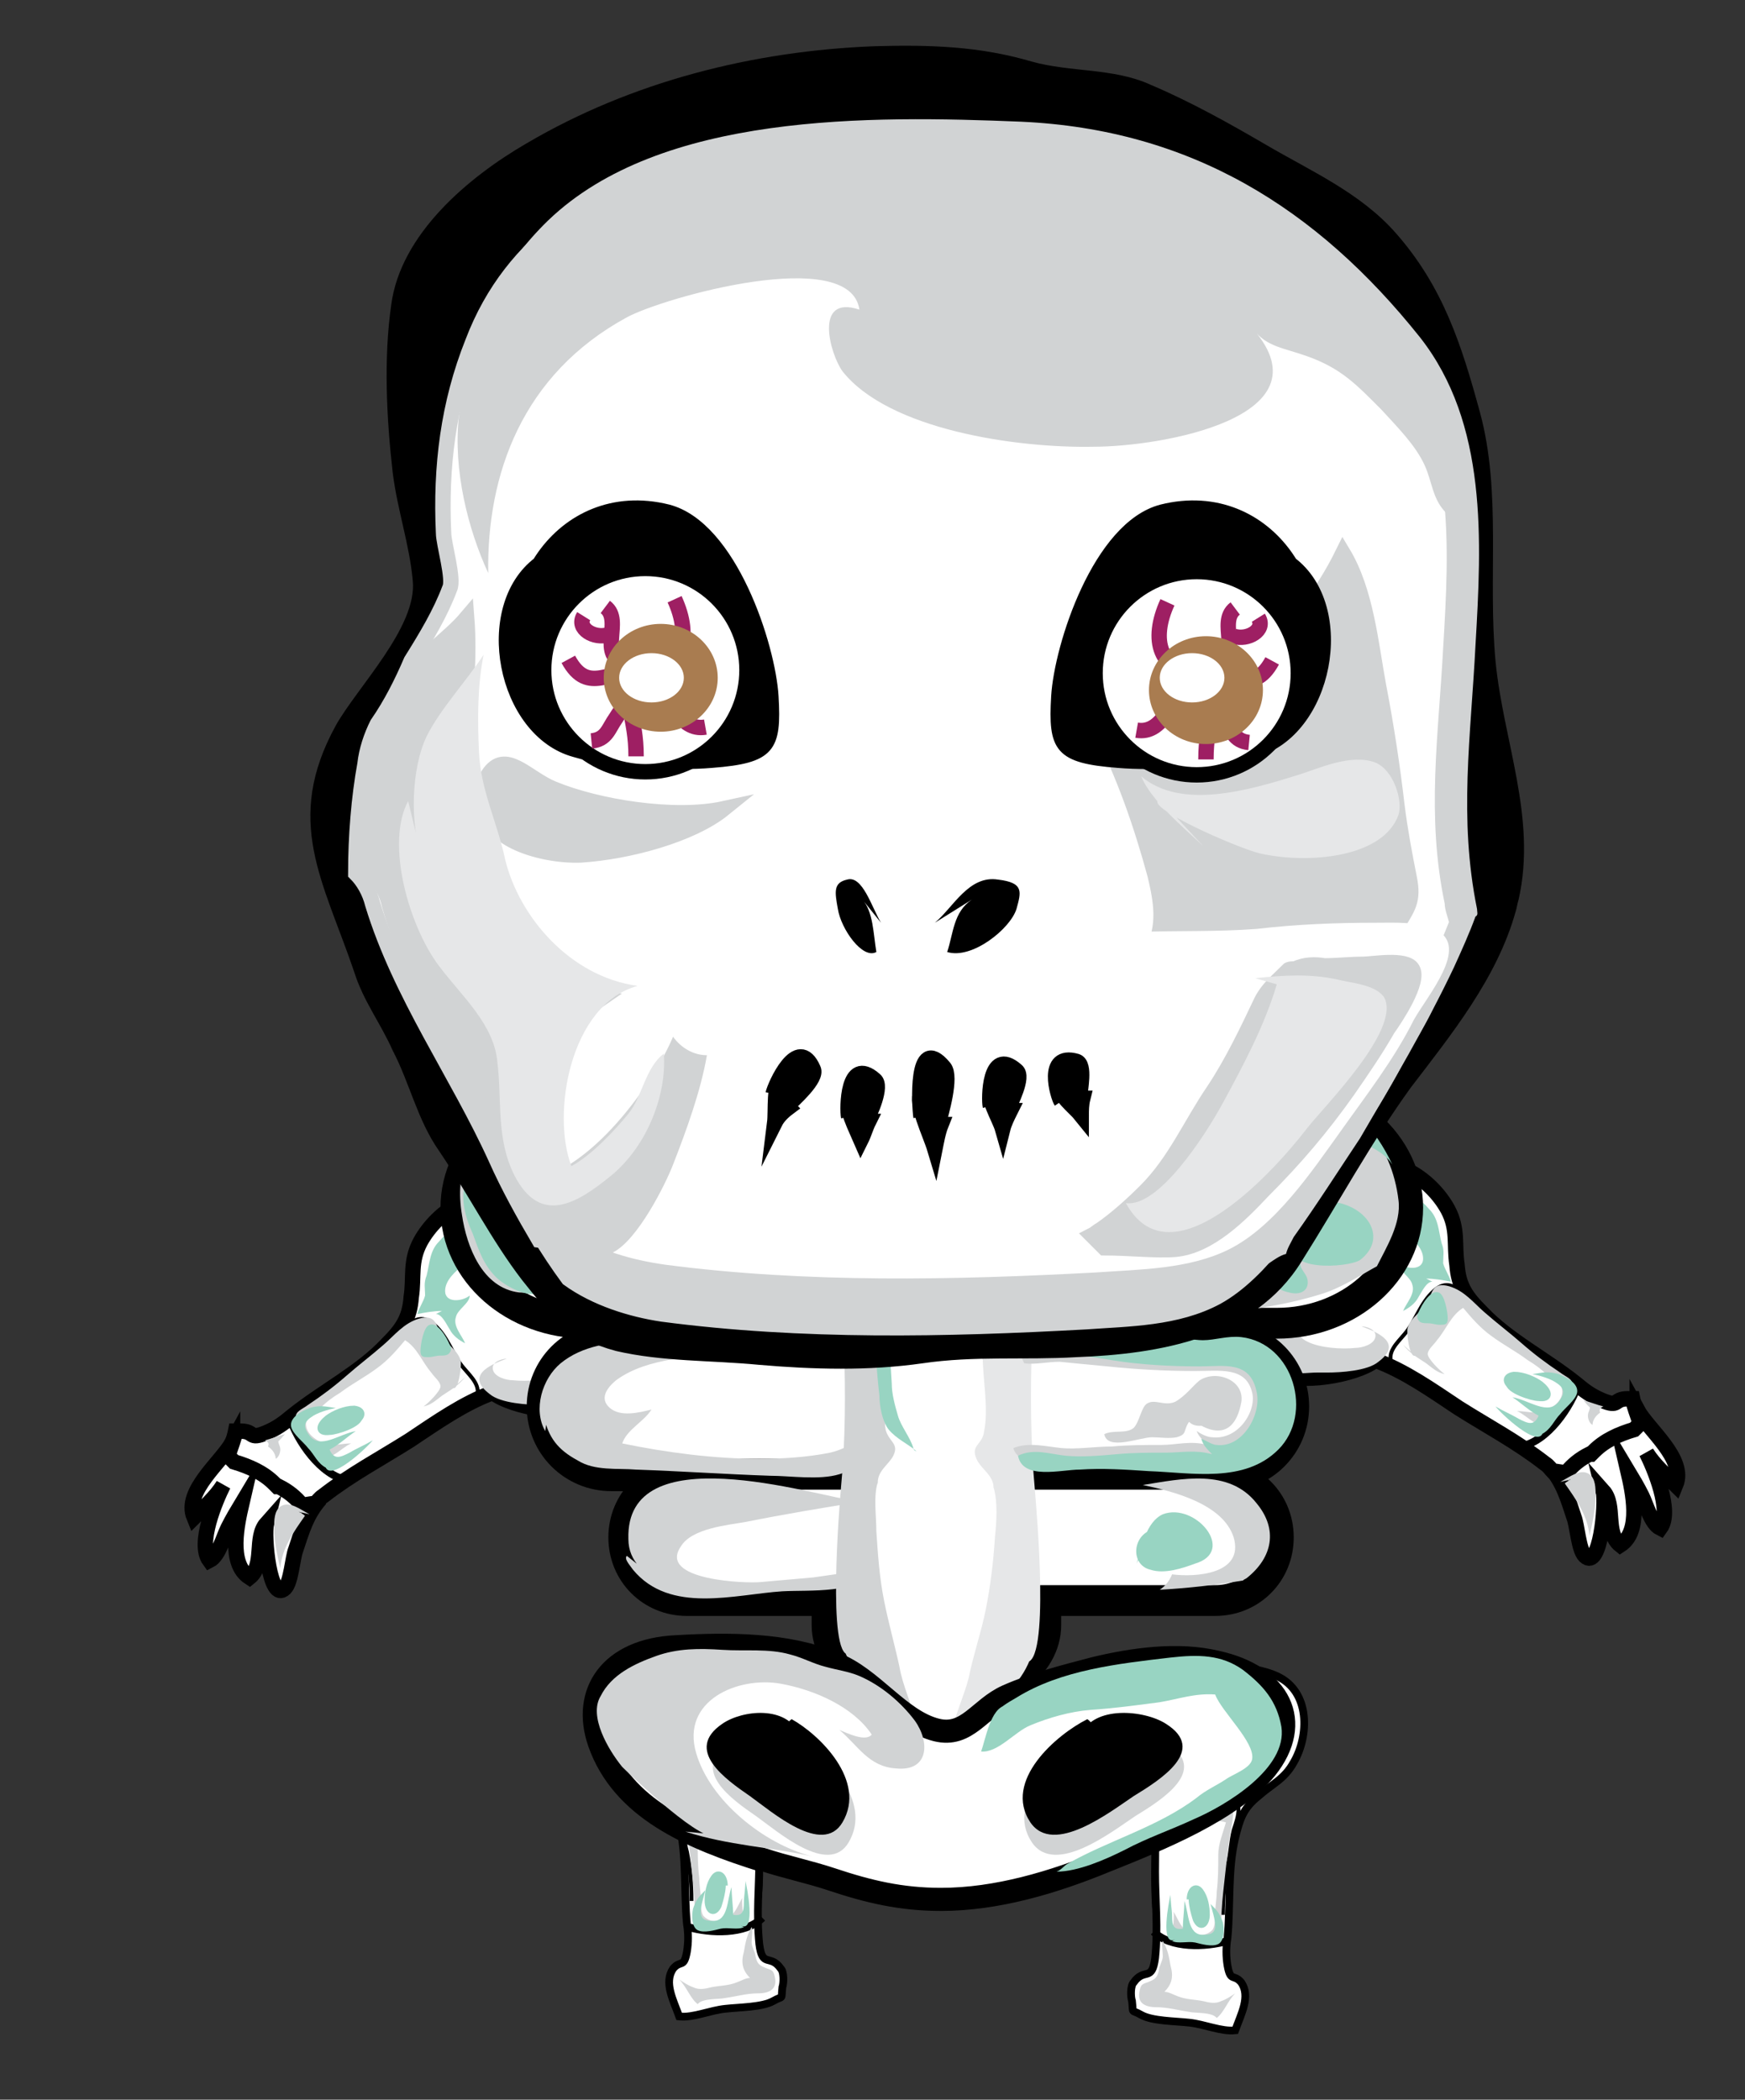 <?xml version="1.0" encoding="utf-8"?>
<!-- Generator: Adobe Illustrator 19.0.0, SVG Export Plug-In . SVG Version: 6.00 Build 0)  -->
<svg version="1.1" id="layer_1" xmlns="http://www.w3.org/2000/svg" xmlns:xlink="http://www.w3.org/1999/xlink" x="0px" y="0px"
	 viewBox="0 0 113.3 136.3" style="enable-background:new 0 0 113.3 136.3;" xml:space="preserve">
<rect x="0" y="0" width="113.3" height="136.3" fill="#333333" stroke="none"/>
<style type="text/css">
	.st0{fill:#FFFFFF;stroke:#000000;stroke-width:0.5;stroke-miterlimit:10;}
	.st1{fill:none;stroke:#000000;stroke-width:0.25;stroke-miterlimit:10;}
	.st2{fill:none;stroke:#000000;stroke-width:0.5;stroke-miterlimit:10;}
	.st3{fill:#D1D3D4;}
	.st4{fill:#98D4C2;}
	.st5{fill:#98D4C2;stroke:#98D4C2;stroke-width:0.5;stroke-miterlimit:10;}
	.st6{fill:#FFFFFF;stroke:#000000;stroke-miterlimit:10;}
	.st7{fill:#FFFFFF;stroke:#000000;stroke-width:2;stroke-miterlimit:10;}
	.st8{fill:#FFFFFF;}
	.st9{fill:#E6E7E8;}
	.st10{fill:#FFFFFF;stroke:#000000;stroke-width:1.5;stroke-miterlimit:10;}
	.st11{fill:#FFFFFF;stroke:#D1D3D4;stroke-miterlimit:10;}
	.st12{fill:#D1D3D4;stroke:#D1D3D4;stroke-miterlimit:10;}
	.st13{stroke:#000000;stroke-width:0.5;stroke-miterlimit:10;}
	.st14{fill:none;stroke:#9E1F63;stroke-miterlimit:10;}
	.st15{fill:#A97C50;}
	.st16{stroke:#000000;stroke-miterlimit:10;}
</style>
<g>
	<g>
		<path class="st0" d="M72.6,114.4c-1.7-1.7-2.5-3.5-0.5-5.2c1.7-1.4,3.1-0.9,4.8,0.2c1.1-1.6,4.5-1.3,6-0.6c2.2,1,2.1,3.9,1.1,5.6
			c-0.6,1.1-1.4,1.4-2.3,2.2c-1,0.8-1.2,1.5-1.5,2.7c-0.5,2.1-0.3,4.4-0.5,6.5c-0.1,0.6-0.1,1.2,0,1.8c0.2,1.1,0.4,0.5,0.9,1.1
			c0.6,0.9,0,2-0.4,3.1c-0.9,0.1-2-0.4-3-0.5c-0.9-0.1-2.4-0.1-3.1-0.5c-0.7-0.4-0.5,0-0.6-0.9c-0.1-0.3-0.1-1,0.1-1.2
			c0.7-1,1.2,0,1.4-1.6c0.2-1.9,0-3.8,0-5.6c0-1.8,0.1-3.6-0.3-5.2c-1.3-0.4-3.5-2.7-3.6-4.1c0.1,0.2,0.2,0.4,0.3,0.6"/>
		<path class="st1" d="M75,124.4c-0.2-1.5-0.1-3.1-0.1-4.6c0-0.8-0.5-2,0-2.8c0.4-0.7,1.2-0.5,1.8-0.4c1,0.1,2-0.3,2.9-0.1
			c1.2,0.3,0.8,1.4,0.5,2.3c-0.2,0.8-0.2,1.6-0.4,2.3c-0.2,1-0.3,2.1-0.3,3.2"/>
		<path class="st2" d="M74.9,125.4c1.1,1.1,3.4,1,4.8,0.6"/>
		<path class="st3" d="M76.2,116.8c-0.2,0.6-0.2,1-0.2,1.6c0,0.4-0.1,0.8,0,1.2c0-0.3,0.2-1.2,0.4-1.4c0.2-0.2,0.7,0,0.9,0
			c0.8,0,1.6-0.1,2.3,0.1c-0.2,0.7-0.5,1.4-0.5,2.1c0,0.8,0,1.6-0.1,2.4c0,0.5-0.1,0.9-0.1,1.4c0,0.3,0,0.9-0.2,1.1
			c-0.5,0.5-1.2,0.3-1.7,0c-0.4-0.3-0.5-0.7-0.8-1.2c0.1,0.6-0.3,1.6,0.4,1.8c0.3,0.1,0.5,0,0.8,0c0.3,0,0.6,0.2,0.8,0.1
			c0.2,0,0.7-0.1,0.9-0.3c0.3-0.2,0.2-0.5,0.2-0.9c0-0.9,0.1-1.8,0.2-2.7c0.1-0.9,0.2-1.8,0.3-2.6c0.1-0.8,0.4-1.6,0.2-2.4
			c-0.3-0.9-0.8-0.6-1.4-0.5c-0.6,0.1-1.3-0.2-1.9,0c-0.2,0.1-1.4,1.1-1.1,1.3"/>
		<path class="st4" d="M78.2,116.6c0-0.1,0-0.1,0-0.2c0.4-0.1,1.4-0.2,1.5,0.2c0.1,0.3-0.6,1.1-1,1.3c-0.3,0.2-0.4,0.1-0.5-0.2
			c-0.1-0.2-0.2-0.4-0.3-0.6c-0.1-0.2-0.2-0.3-0.2-0.5c0.1-0.2,0.5-0.4,0.8-0.2"/>
		<path class="st4" d="M76.3,125.9c-1,0.5-0.4-2.5-0.3-2.9c0,0.5,0.1,1,0.1,1.4c0,0.6,0.1,0.9,0.7,0.8c0-0.6,0.1-1.2,0.1-1.8
			c0.3,0.8,0.2,2.2,1.2,2.2c0.5,0,0.8-0.1,0.8-0.6c0-0.4-0.2-1-0.3-1.4c0.4,0.4,0.6,0.6,0.8,1.2c0.1,0.4,0.1,1.2-0.3,1.4
			c-0.4,0.2-1.1,0-1.5-0.1c-0.5-0.1-1.1,0.1-1.5-0.1"/>
		<path class="st5" d="M77.6,122.8c-0.4,0.2,0,1.5,0.1,1.8c0.3,0.6,0.6,0.2,0.6-0.3c0-0.5-0.1-1.1-0.4-1.5c-0.3-0.4-0.6,0-0.6,0.5"
			/>
		<path class="st3" d="M73.9,115.2c-0.4-0.2-0.9-0.3-1.2-0.7c-0.2-0.2-0.2-0.4-0.4-0.6c-0.3-0.3-0.5-0.7-0.8-1.1
			c-0.5-1-0.4-2.3,0.5-3.1c0.7-0.6,1.8-0.8,2.7-0.6c0.4,0.1,0.9,0.2,1.2,0.5c0.3,0.2,0.5,0.6,0.8,0.8c0.1-0.7,1.3-1,2-1.2
			c0.7-0.2,1.3-0.2,2-0.1c1.1,0.2,1.3,1,1.3,1.9c-0.4-2.2-4.1-0.6-4.6,0.7c-0.7-0.6-1.5-1.2-2.5-1c-0.8,0.1-1.6,1-1.5,1.8
			c0.1,0.7,0.6,1.8,1.1,2.3c0.2,0.2,0.7,0.8,1.1,0.6c0.4-0.2,0.2-0.7,0.1-1c0.2,0.9,0.5,2.4-1.1,1.9c-0.8-0.2-1.7-1.4-2.1-1.9
			c0,0,0,0.1,0,0.1"/>
		<path class="st4" d="M80,115.7c0.2,0.4,0.5,0.8,0.6,1.2c0.2-0.3,0.4-0.7,0.7-0.9c0.3-0.3,0.7-0.4,0.9-0.7c0.5-0.5,1.1-0.9,1.2-1.6
			c0.2-0.8,0.3-1.4-0.1-2.1c-0.3-0.6-0.8-1.5-1.4-1.8c0.2,0.8,0.7,1.6,0.8,2.5c0,0.3,0,0.8-0.3,1c-0.3,0.3-0.6,0.2-0.9,0
			c0,0.6-0.2,1.3-0.7,1.7c-0.6,0.4-1-0.4-1-1c-0.3,0.3-0.3,1-0.6,1.3c-0.3,0.4-1,0.3-1.5,0.4c0.3,0.2,0.7,0.3,1.1,0.3
			c0.3,0,1-0.1,1.2,0.1"/>
		<path class="st3" d="M75.3,127.6c-0.1,0.5-0.1,0.8-0.6,1c-0.4,0.2-0.6,0.1-0.7,0.6c-0.2,0.8,0.3,1.1,1.1,1.1
			c0.7,0,1.4,0.2,2.1,0.3c0.4,0.1,1.5,0,1.8,0.4c0.5-0.4,0.7-1.1,1.2-1.6c-0.3,0.2-0.6,0.4-0.9,0.5c-0.4,0.2-0.8,0.1-1.2,0
			c-0.5-0.1-1.1-0.1-1.6-0.3c-0.3-0.1-0.6-0.3-0.9-0.3c0.5-0.5,0.6-1,0.4-1.7c-0.1-0.6-0.2-1.1-0.5-1.6c-0.1,0.1,0,0.7,0,1
			c0,0.3-0.3,0.7-0.2,0.9"/>
		<path class="st0" d="M51.7,113.5c1.7-1.7,2.5-3.5,0.5-5.2c-1.7-1.4-3.1-0.9-4.8,0.2c-1.1-1.6-4.5-1.3-6-0.6
			c-2.2,1-2.1,3.9-1.1,5.6c0.6,1.1,1.4,1.4,2.3,2.2c1,0.8,1.2,1.5,1.5,2.7c0.5,2.1,0.3,4.4,0.5,6.5c0.1,0.6,0.1,1.2,0,1.8
			c-0.2,1.1-0.4,0.5-0.9,1.1c-0.6,0.9,0,2,0.4,3.1c0.9,0.1,2-0.4,3-0.5c0.9-0.1,2.4-0.1,3.1-0.5c0.7-0.4,0.5,0,0.6-0.9
			c0.1-0.3,0.1-1-0.1-1.2c-0.7-1-1.2,0-1.4-1.6c-0.2-1.9,0-3.8,0-5.6c0-1.8-0.1-3.6,0.3-5.2c1.3-0.4,3.5-2.7,3.6-4.1
			c-0.1,0.2-0.2,0.4-0.3,0.6"/>
		<path class="st1" d="M49.3,123.5c0.2-1.5,0.1-3.1,0.1-4.6c0-0.8,0.5-2,0-2.8c-0.4-0.7-1.2-0.5-1.8-0.4c-1,0.1-2-0.3-2.9-0.1
			c-1.2,0.3-0.8,1.4-0.5,2.3c0.2,0.8,0.2,1.6,0.4,2.3c0.2,1,0.3,2.1,0.3,3.2"/>
		<path class="st2" d="M49.5,124.5c-1.1,1.1-3.4,1-4.8,0.6"/>
		<path class="st3" d="M48.2,115.9c0.2,0.6,0.2,1,0.2,1.6c0,0.4,0.1,0.8,0,1.2c0-0.3-0.2-1.2-0.4-1.4c-0.2-0.2-0.7,0-0.9,0
			c-0.8,0-1.6-0.1-2.3,0.1c0.2,0.7,0.5,1.4,0.5,2.1c0,0.8,0,1.6,0.1,2.4c0,0.5,0.1,0.9,0.1,1.4c0,0.3,0,0.9,0.2,1.1
			c0.5,0.5,1.2,0.3,1.7,0c0.4-0.3,0.5-0.7,0.8-1.2c-0.1,0.6,0.3,1.6-0.4,1.8c-0.3,0.1-0.5,0-0.8,0c-0.3,0-0.6,0.2-0.8,0.1
			c-0.2,0-0.7-0.1-0.9-0.3c-0.3-0.2-0.2-0.5-0.2-0.9c0-0.9-0.1-1.8-0.2-2.7c-0.1-0.9-0.2-1.8-0.3-2.6c-0.1-0.8-0.4-1.6-0.2-2.4
			c0.3-0.9,0.8-0.6,1.4-0.5c0.6,0.1,1.3-0.2,1.9,0c0.2,0.1,1.4,1.1,1.1,1.3"/>
		<path class="st4" d="M46.1,115.7c0-0.1,0-0.1,0-0.2c-0.4-0.1-1.4-0.2-1.5,0.2c-0.1,0.3,0.6,1.1,1,1.3c0.3,0.2,0.4,0.1,0.5-0.2
			c0.1-0.2,0.2-0.4,0.3-0.6c0.1-0.2,0.2-0.3,0.2-0.5c-0.1-0.2-0.5-0.4-0.8-0.2"/>
		<path class="st4" d="M48.1,125c1,0.5,0.4-2.5,0.3-2.9c0,0.5-0.1,1-0.1,1.4c0,0.6-0.1,0.9-0.7,0.8c0-0.6-0.1-1.2-0.1-1.8
			c-0.3,0.8-0.2,2.2-1.2,2.2c-0.5,0-0.8-0.1-0.8-0.6c0-0.4,0.2-1,0.3-1.4c-0.4,0.4-0.6,0.6-0.8,1.2c-0.1,0.4-0.1,1.2,0.3,1.4
			c0.4,0.2,1.1,0,1.5-0.1c0.5-0.1,1.1,0.1,1.5-0.1"/>
		<path class="st5" d="M46.7,121.9c0.4,0.2,0,1.5-0.1,1.8c-0.3,0.6-0.6,0.2-0.6-0.3c0-0.5,0.1-1.1,0.4-1.5c0.3-0.4,0.6,0,0.6,0.5"/>
		<path class="st3" d="M50.5,114.2c0.4-0.2,0.9-0.3,1.2-0.7c0.2-0.2,0.2-0.4,0.4-0.6c0.3-0.3,0.5-0.7,0.8-1.1c0.5-1,0.4-2.3-0.5-3.1
			c-0.7-0.6-1.8-0.8-2.7-0.6c-0.4,0.1-0.9,0.2-1.2,0.5c-0.3,0.2-0.5,0.6-0.8,0.8c-0.1-0.7-1.3-1-2-1.2c-0.7-0.2-1.3-0.2-2-0.1
			c-1.1,0.2-1.3,1-1.3,1.9c0.4-2.2,4.1-0.6,4.6,0.7c0.7-0.6,1.5-1.2,2.5-1c0.8,0.1,1.6,1,1.5,1.8c-0.1,0.7-0.6,1.8-1.1,2.3
			c-0.2,0.2-0.7,0.8-1.1,0.6c-0.4-0.2-0.2-0.7-0.1-1c-0.2,0.9-0.5,2.4,1.1,1.9c0.8-0.2,1.7-1.4,2.1-1.9c0,0,0,0.1,0,0.1"/>
		<path class="st4" d="M44.3,114.7c-0.2,0.4-0.5,0.8-0.6,1.2c-0.2-0.3-0.4-0.7-0.7-0.9c-0.3-0.3-0.7-0.4-0.9-0.7
			c-0.5-0.5-1.1-0.9-1.2-1.6c-0.2-0.8-0.3-1.4,0.1-2.1c0.3-0.6,0.8-1.5,1.4-1.8c-0.2,0.8-0.7,1.6-0.8,2.5c0,0.3,0,0.8,0.3,1
			c0.3,0.3,0.6,0.2,0.9,0c0,0.6,0.2,1.3,0.7,1.7c0.6,0.4,1-0.4,1-1c0.3,0.3,0.3,1,0.6,1.3c0.3,0.4,1,0.3,1.5,0.4
			c-0.3,0.2-0.7,0.3-1.1,0.3c-0.3,0-1-0.1-1.2,0.1"/>
		<path class="st3" d="M49,126.7c0.1,0.5,0.1,0.8,0.6,1c0.4,0.2,0.6,0.1,0.7,0.6c0.2,0.8-0.3,1.1-1.1,1.1c-0.7,0-1.4,0.2-2.1,0.3
			c-0.4,0.1-1.5,0-1.8,0.4c-0.5-0.4-0.7-1.1-1.2-1.6c0.3,0.2,0.6,0.4,0.9,0.5c0.4,0.2,0.8,0.1,1.2,0c0.5-0.1,1.1-0.1,1.6-0.3
			c0.3-0.1,0.6-0.3,0.9-0.3c-0.5-0.5-0.6-1-0.4-1.7c0.1-0.6,0.2-1.1,0.5-1.6c0.1,0.1,0,0.7,0,1c0,0.3,0.3,0.7,0.2,0.9"/>
		<path class="st6" d="M100.6,95.2c0.9,1,1.2,2.1,1.6,3.3c0.2,0.5,0.3,2.1,0.7,2.5c1,1,1.4-3.4,1.2-4.2c0.8,0.9,0.1,2.7,1.1,3.5
			c1.4-0.9,0.8-3.5,0.5-4.8c0.3,0.5,0.6,1,0.9,1.6c0.3,0.6,0.6,1.8,1.2,2.1c0.8-1.1-0.4-3.9-0.9-4.9c0.5,0.8,1.3,1.5,1.9,2.1
			c0.7-1.7-1.8-3.6-2.5-4.9c0,0.1,0,0.2,0,0.4"/>
		<path class="st6" d="M106,90.8c-0.1,0-0.2,0-0.3,0c-1,0-0.5,0.6-1.7,0.1c-0.7-0.3-1.1-0.6-1.7-1.1c-2-1.6-4.4-2.8-6.1-4.6
			c-1-1-1.5-1.7-1.6-3.1c-0.2-1.3,0.1-2.3-0.6-3.6c-1.1-2-3.8-3.9-6.3-2.5c-1.7,0.9-4.4,3.9-3.5,5.9c-2.2,0.8-3.6,1.9-3.4,4.3
			c0.2,2.1,1.5,2.9,3.2,3l-0.4,0c-0.3,0-0.5-0.1-0.8-0.1c1.5,0.8,5.2,0.2,6.5-0.8c1.9,0.7,3.6,1.9,5.4,3.1c1.9,1.2,3.8,2.2,5.6,3.6
			c0.3,0.2,0.4,0.4,0.5,0.5c0.3,0,0.6,0.1,0.9,0.1c0.4-0.5,0.9-0.9,1.5-1.2c0,0,0.1,0,0.1,0c0.1-0.1,0.1-0.1,0.2-0.2
			c0.7-0.7,1.6-1.1,2.6-1.4c0.1-0.1,0.3-0.3,0.4-0.4C106.3,91.8,106.1,91.3,106,90.8z"/>
		<path class="st1" d="M97.8,93.1c-1.6-0.8-3.1-1.9-4.6-2.8c-0.8-0.5-2.3-0.9-2.8-1.7c-0.4-0.8,0.3-1.4,0.8-2c0.7-0.8,1-2,1.9-2.8
			c1.1-1,1.9,0.2,2.7,1c0.6,0.6,1.4,1.2,2.1,1.8c0.9,0.8,1.9,1.7,3,2.2"/>
		<path class="st2" d="M98.7,93.9c1.8-0.3,3.3-2.6,3.8-4.1"/>
		<path class="st3" d="M91.1,87.3c0.5,0.6,0.9,0.8,1.5,1.2c0.4,0.3,0.7,0.6,1.2,0.7c-0.3-0.2-1.1-1-1.1-1.3c0-0.3,0.4-0.6,0.6-0.9
			c0.6-0.7,0.9-1.6,1.7-2.1c0.5,0.6,1.1,1.3,1.8,1.8c0.8,0.6,1.6,1,2.4,1.6c0.5,0.3,0.9,0.6,1.3,1c0.3,0.2,0.9,0.5,0.9,0.8
			c0.2,0.7-0.5,1.3-1.2,1.5c-0.6,0.2-1.1,0-1.7,0c0.7,0.3,1.4,1.3,2.1,0.7c0.3-0.2,0.3-0.5,0.5-0.7c0.2-0.2,0.5-0.4,0.7-0.7
			c0.1-0.2,0.3-0.7,0.3-1c0-0.4-0.4-0.5-0.8-0.8c-0.9-0.6-1.7-1.2-2.5-1.9c-0.8-0.7-1.6-1.3-2.4-2c-0.7-0.6-1.3-1.4-2.3-1.7
			c-1.1-0.3-1.1,0.4-1.4,1c-0.3,0.6-1.1,1-1.3,1.7c-0.1,0.2,0.1,2,0.5,1.8"/>
		<path class="st4" d="M92.3,85.3c-0.1,0-0.1,0-0.2-0.1c0.2-0.5,0.8-1.5,1.3-1.3c0.4,0.1,0.6,1.3,0.6,1.7c0,0.4-0.2,0.4-0.5,0.4
			c-0.3,0-0.5-0.1-0.8-0.1c-0.2,0-0.5,0-0.6-0.2c-0.2-0.2,0-0.7,0.3-0.8"/>
		<path class="st4" d="M100.2,92.9c-0.2,1.3-2.8-1.2-3.1-1.6c0.5,0.3,1,0.5,1.5,0.8c0.6,0.3,1,0.5,1.3-0.2c-0.6-0.3-1.1-0.8-1.7-1.2
			c1.1,0.2,2.3,1.2,3,0.3c0.3-0.4,0.5-0.8-0.1-1.2c-0.4-0.3-1.1-0.5-1.6-0.6c0.7-0.1,1-0.2,1.7,0c0.5,0.2,1.3,0.6,1.2,1.2
			c-0.1,0.5-0.8,1-1.1,1.4c-0.4,0.4-0.6,1-1.2,1.3"/>
		<path class="st5" d="M98,89.7c-0.1,0.5,1.5,1,1.9,1c0.8,0.1,0.6-0.4,0.1-0.8c-0.4-0.3-1.1-0.6-1.7-0.6c-0.7,0.1-0.4,0.6,0.1,0.8"
			/>
		<path class="st3" d="M87.9,88.4c-0.5,0.2-1,0.6-1.5,0.7c-0.3,0-0.6,0-0.9,0c-0.5,0-1,0.1-1.6,0c-1.3-0.1-2.6-1.1-2.7-2.4
			c-0.1-1,0.4-2.2,1.2-2.9c0.4-0.4,0.8-0.7,1.3-0.8c0.4-0.1,0.9,0,1.3-0.3c-0.6-0.5-0.1-1.9,0.1-2.6c0.2-0.7,0.7-1.4,1.3-1.9
			c0.9-0.8,1.9-0.5,2.8,0c-2.5-1-3.3,3.4-2.4,4.7c-1.1,0.2-2.2,0.6-2.7,1.7c-0.4,0.8-0.1,2.1,0.8,2.5c0.8,0.4,2.2,0.5,3.1,0.4
			c0.4,0,1.2-0.2,1.3-0.7c0.1-0.5-0.6-0.7-0.9-0.7c1.1,0.4,2.7,1.1,1.1,2.3c-0.7,0.6-2.5,0.7-3.3,0.7c0,0,0.1,0,0.2,0"/>
		<path class="st4" d="M92.6,83c0.5,0,1.1,0.1,1.6,0.2c-0.1-0.4-0.4-0.8-0.5-1.2c0-0.5,0.1-0.8-0.1-1.3c-0.2-0.8-0.2-1.6-0.8-2.2
			c-0.6-0.7-1.2-1.1-2.2-1.2c-0.8-0.1-2-0.2-2.7,0.2c1,0.3,2.1,0.3,3,0.8c0.4,0.2,0.8,0.5,0.8,0.9c0.1,0.5-0.2,0.6-0.5,0.8
			c0.5,0.4,1.2,1,1.2,1.7c0,0.8-1.1,0.7-1.6,0.3c0,0.5,0.8,0.9,0.9,1.4c0.2,0.6-0.4,1.2-0.6,1.7c0.4-0.2,0.8-0.5,1-0.9
			c0.2-0.3,0.5-1,0.9-1"/>
		<path class="st3" d="M101.3,96.2c0.6-0.3,1.3-0.9,1.9-0.5c0.4,0.3,0.4,0.9,0.4,1.4c0,0.8-0.2,1.8-0.4,2.6
			c-0.1-1.3-0.9-2.4-1.6-3.4c0.2-0.2,0.4-0.2,0.6-0.4c0-0.1,0,0.1,0,0.1"/>
		<path class="st3" d="M103.2,91.2c0.1,0.3-0.1,0.4-0.1,0.7c0,0.2,0.1,0.5,0.3,0.6c0-0.3,0.2-0.6,0.5-0.8c-0.1-0.2,0-0.3,0.2-0.4
			c-0.4-0.1-0.9-0.3-1.3-0.4c0.2,0.2,0.3,0.4,0.5,0.5"/>
		<path class="st6" d="M20.8,97.3c-0.9,1-1.2,2.1-1.6,3.3c-0.2,0.5-0.3,2.1-0.7,2.5c-1,1-1.4-3.4-1.2-4.2c-0.8,0.9-0.1,2.7-1.1,3.5
			c-1.4-0.9-0.8-3.5-0.5-4.8c-0.3,0.5-0.6,1-0.9,1.6c-0.3,0.6-0.6,1.8-1.2,2.1c-0.8-1.1,0.4-3.9,0.9-4.9c-0.5,0.8-1.3,1.5-1.9,2.1
			c-0.7-1.7,1.8-3.6,2.5-4.9c0,0.1,0,0.2,0,0.4"/>
		<path class="st6" d="M15.3,92.9c0.1,0,0.2,0,0.3,0c1,0,0.5,0.6,1.7,0.1c0.7-0.3,1.1-0.6,1.7-1.1c2-1.6,4.4-2.8,6.1-4.6
			c1-1,1.5-1.7,1.6-3.1c0.2-1.3-0.1-2.3,0.6-3.6c1.1-2,3.8-3.9,6.3-2.5C35.3,79,38,82,37.1,84c2.2,0.8,3.6,1.9,3.4,4.3
			c-0.2,2.1-1.5,2.9-3.2,3l0.4,0c0.3,0,0.5-0.1,0.8-0.1c-1.5,0.8-5.2,0.2-6.5-0.8c-1.9,0.7-3.6,1.9-5.4,3.1
			c-1.9,1.2-3.8,2.2-5.6,3.6c-0.3,0.2-0.4,0.4-0.5,0.5c-0.3,0-0.6,0.1-0.9,0.1c-0.4-0.5-0.9-0.9-1.5-1.2c0,0-0.1,0-0.1,0
			c-0.1-0.1-0.1-0.1-0.2-0.2c-0.7-0.7-1.6-1.1-2.6-1.4c-0.1-0.1-0.3-0.3-0.4-0.4C15,93.9,15.2,93.4,15.3,92.9z"/>
		<path class="st1" d="M23.5,95.3c1.6-0.8,3.1-1.9,4.6-2.8c0.8-0.5,2.3-0.9,2.8-1.7c0.4-0.8-0.3-1.4-0.8-2c-0.7-0.8-1-2-1.9-2.8
			c-1.1-1-1.9,0.2-2.7,1c-0.6,0.6-1.4,1.2-2.1,1.8c-0.9,0.8-1.9,1.7-3,2.2"/>
		<path class="st2" d="M22.6,96.1c-1.8-0.3-3.3-2.6-3.8-4.1"/>
		<path class="st3" d="M30.2,89.4c-0.5,0.6-0.9,0.8-1.5,1.2c-0.4,0.3-0.7,0.6-1.2,0.7c0.3-0.2,1.1-1,1.1-1.3c0-0.3-0.4-0.6-0.6-0.9
			c-0.6-0.7-0.9-1.6-1.7-2.1c-0.5,0.6-1.1,1.3-1.8,1.8c-0.8,0.6-1.6,1-2.4,1.6c-0.5,0.3-0.9,0.6-1.3,1c-0.3,0.2-0.9,0.5-0.9,0.8
			c-0.2,0.7,0.5,1.3,1.2,1.5c0.6,0.2,1.1,0,1.7,0c-0.7,0.3-1.4,1.3-2.1,0.7c-0.3-0.2-0.3-0.5-0.5-0.7c-0.2-0.2-0.5-0.4-0.7-0.7
			c-0.1-0.2-0.3-0.7-0.3-1c0-0.4,0.4-0.5,0.8-0.8c0.9-0.6,1.7-1.2,2.5-1.9c0.8-0.7,1.6-1.3,2.4-2c0.7-0.6,1.3-1.4,2.3-1.7
			c1.1-0.3,1.1,0.4,1.4,1c0.3,0.6,1.1,1,1.3,1.7c0.1,0.2-0.1,2-0.5,1.8"/>
		<path class="st4" d="M29,87.4c0.1,0,0.1,0,0.2-0.1c-0.2-0.5-0.8-1.5-1.3-1.3c-0.4,0.1-0.6,1.3-0.6,1.7c0,0.4,0.2,0.4,0.5,0.4
			c0.3,0,0.5-0.1,0.8-0.1c0.2,0,0.5,0,0.6-0.2c0.2-0.2,0-0.7-0.3-0.8"/>
		<path class="st4" d="M21.1,95.1c0.2,1.3,2.8-1.2,3.1-1.6c-0.5,0.3-1,0.5-1.5,0.8c-0.6,0.3-1,0.5-1.3-0.2c0.6-0.3,1.1-0.8,1.7-1.2
			c-1.1,0.2-2.3,1.2-3,0.3c-0.3-0.4-0.5-0.8,0.1-1.2c0.4-0.3,1.1-0.5,1.6-0.6c-0.7-0.1-1-0.2-1.7,0c-0.5,0.2-1.3,0.6-1.2,1.2
			c0.1,0.5,0.8,1,1.1,1.4c0.4,0.4,0.6,1,1.2,1.3"/>
		<path class="st5" d="M23.3,91.9c0.1,0.5-1.5,1-1.9,1c-0.8,0.1-0.6-0.4-0.1-0.8c0.4-0.3,1.1-0.6,1.7-0.6c0.7,0.1,0.4,0.6-0.1,0.8"
			/>
		<path class="st3" d="M33.4,90.5c0.5,0.2,1,0.6,1.5,0.7c0.3,0,0.6,0,0.9,0c0.5,0,1,0.1,1.6,0c1.3-0.1,2.6-1.1,2.7-2.4
			c0.1-1-0.4-2.2-1.2-2.9c-0.4-0.4-0.8-0.7-1.3-0.8c-0.4-0.1-0.9,0-1.3-0.3c0.6-0.5,0.1-1.9-0.1-2.6c-0.2-0.7-0.7-1.4-1.3-1.9
			c-0.9-0.8-1.9-0.5-2.8,0c2.5-1,3.3,3.4,2.4,4.7c1.1,0.2,2.2,0.6,2.7,1.7c0.4,0.8,0.1,2.1-0.8,2.5c-0.8,0.4-2.2,0.5-3.1,0.4
			c-0.4,0-1.2-0.2-1.3-0.7c-0.1-0.5,0.6-0.7,0.9-0.7c-1.1,0.4-2.7,1.1-1.1,2.3c0.7,0.6,2.5,0.7,3.3,0.7c0,0-0.1,0-0.2,0"/>
		<path class="st4" d="M28.7,85.1c-0.5,0-1.1,0.1-1.6,0.2c0.1-0.4,0.4-0.8,0.5-1.2c0-0.5-0.1-0.8,0.1-1.3c0.2-0.8,0.2-1.6,0.8-2.2
			c0.6-0.7,1.2-1.1,2.2-1.2c0.8-0.1,2-0.2,2.7,0.2c-1,0.3-2.1,0.3-3,0.8c-0.4,0.2-0.8,0.5-0.8,0.9c-0.1,0.5,0.2,0.6,0.5,0.8
			c-0.5,0.4-1.2,1-1.2,1.7c0,0.8,1.1,0.7,1.6,0.3c0,0.5-0.8,0.9-0.9,1.4c-0.2,0.6,0.4,1.2,0.6,1.7c-0.4-0.2-0.8-0.5-1-0.9
			c-0.2-0.3-0.5-1-0.9-1"/>
		<path class="st3" d="M20.1,98.3c-0.6-0.3-1.3-0.9-1.9-0.5c-0.4,0.3-0.4,0.9-0.4,1.4c0,0.8,0.2,1.8,0.4,2.6
			c0.1-1.3,0.9-2.4,1.6-3.4c-0.2-0.2-0.4-0.2-0.6-0.4c0-0.1,0,0.1,0,0.1"/>
		<path class="st3" d="M18.1,93.4c-0.1,0.3,0.1,0.4,0.1,0.7c0,0.2-0.1,0.5-0.3,0.6c0-0.3-0.2-0.6-0.5-0.8c0.1-0.2,0-0.3-0.2-0.4
			c0.4-0.1,0.9-0.3,1.3-0.4c-0.2,0.2-0.3,0.4-0.5,0.5"/>
	</g>
	<g>
		<path d="M68.9,76.9c0-3.3-3.6-6-8.1-6l0,0c-4.5,0-8.1,2.7-8.1,6v28.6c0,3.3,3.6,6,8.1,6l0,0c4.5,0,8.1-2.7,8.1-6V76.9z"/>
		<path class="st7" d="M91.4,78.4c0,4.1-3.8,7.5-8.5,7.5H38.1c-4.7,0-8.5-3.3-8.5-7.5l0,0c0-4.1,3.8-7.5,8.5-7.5h44.9
			C87.6,70.9,91.4,74.3,91.4,78.4L91.4,78.4z"/>
		<path class="st7" d="M84,91.3c0,2.5-2,4.5-4.5,4.5H39.7c-2.5,0-4.5-2-4.5-4.5l0,0c0-2.5,2-4.5,4.5-4.5h39.9
			C82,86.8,84,88.8,84,91.3L84,91.3z"/>
		<path class="st7" d="M83,99.8c0,2.3-1.8,4.1-4.1,4.1H44.6c-2.3,0-4.1-1.8-4.1-4.1l0,0c0-2.3,1.8-4.1,4.1-4.1h34.3
			C81.2,95.7,83,97.5,83,99.8L83,99.8z"/>
		<path class="st8" d="M66.4,77.9c0-3.3-2.5-6-5.7-6l0,0c-3.1,0-5.7,2.7-5.7,6v28.6c0,3.3,2.5,6,5.7,6l0,0c3.1,0,5.7-2.7,5.7-6V77.9
			z"/>
		<path class="st9" d="M67.3,106c-0.2,1.7-0.9,3.1-2.3,4.2c-0.9,0.7-2.2,1.9-3.2,2.3c0.2-1.2,0.8-2.4,1.1-3.6
			c0.3-1.5,0.8-2.9,1.1-4.4c0.3-1.5,0.5-3.1,0.6-4.7c0.1-1,0.2-2.3-0.1-3.3c0,0,0,0.2,0,0.2c0.1-0.9-0.8-1.3-1.1-2
			c-0.4-0.9,0.4-0.9,0.5-1.8c0.3-1.5-0.1-3.4-0.1-5c0-3.6,0.1-7.2,0-10.8c0-1.5,0.1-3.3-0.2-4.7c0.7,0.5,1.8,0.2,2.3,0.8
			c0.4,0.4,0.3,2.5,0.4,3.1c0.1,0.5,0,1,0.1,1.4c0.1,0.7-0.1,0.5,0.6,0.9c0.5,0.3,1.9,1,2.6,0.9c-0.5,0.4-1.6,0.3-2,0.7
			c-0.4,0.4-0.3,1.8-0.4,2.3c-0.1,1.6-0.2,3.1-0.2,4.7c-0.1,3.2-0.1,6.4,0.2,9.6c0.1,1.3,1,11.3-0.6,11.1"/>
		<path class="st3" d="M54.4,105.4c0.2,1.6,0.8,3,2.1,4c0.8,0.7,1.9,1.8,2.9,2.3c-0.2-1.1-0.8-2.3-1-3.5c-0.3-1.4-0.7-2.8-1-4.3
			c-0.3-1.5-0.4-3-0.5-4.5c0-1-0.2-2.3,0.1-3.2c0,0,0,0.2,0,0.2c-0.1-0.9,0.7-1.3,1-1.9c0.4-0.8-0.3-0.9-0.5-1.7
			c-0.2-1.4,0.1-3.3,0.1-4.8c0-3.5,0-7,0-10.4c0-1.5-0.1-3.2,0.2-4.6c-0.6,0.5-1.6,0.2-2.1,0.7c-0.3,0.4-0.3,2.4-0.3,3
			c0,0.5,0,0.9-0.1,1.4c-0.1,0.7,0,0.5-0.5,0.9c-0.5,0.3-1.7,1-2.3,0.9c0.5,0.3,1.4,0.3,1.8,0.7c0.3,0.4,0.3,1.7,0.3,2.2
			c0.1,1.5,0.1,3,0.2,4.5c0.1,3.1,0.1,6.2-0.2,9.3c-0.1,1.2-0.9,10.9,0.5,10.8"/>
		<path class="st10" d="M49.6,120.8c-4.8-1.5-9.2-3.4-10.7-7.7c-1.1-3.2,0.7-6,5-6.2c3.4-0.2,7.2-0.2,10.3,1.1
			c2.4,0.9,4.2,3.7,6.6,4.3c2,0.5,2.8-1.4,4.6-2.2c1.8-0.8,3.8-1.3,5.7-1.8c2.5-0.6,5.4-1,7.9-0.4c4.1,0.9,5.6,3.9,3.2,6.9
			c-2.2,2.7-6.9,4.6-10.4,6c-3.4,1.4-7.1,2.5-10.7,2.5c-2.6,0-4.7-0.5-7.1-1.3c-1.5-0.5-3-0.8-4.5-1.3c-1.2-0.4-2.2-1.1-3.3-1.5"/>
		<path class="st3" d="M71.2,113.9c0-0.4-0.2-0.8-0.5-1c-2,1-5.5,4-3.7,6.7c1.5,2.2,5.2-0.7,6.7-1.7c1.8-1.1,4.8-3,2.1-4.7
			c-1.4-0.9-4.7-1.2-5.5,0.7"/>
		<path d="M71.1,112.6c0-0.4-0.2-0.8-0.5-1c-2,1-5.5,4-3.7,6.7c1.5,2.2,5.2-0.7,6.7-1.7c1.8-1.1,4.8-3,2.1-4.7
			c-1.4-0.9-4.7-1.2-5.5,0.7"/>
		<path class="st3" d="M51.3,113.9c0-0.4,0.2-0.8,0.5-1c1.8,1,4.9,4,3.3,6.7c-1.3,2.2-4.6-0.7-6-1.7c-1.6-1.1-4.3-3-1.8-4.7
			c1.3-0.9,4.2-1.2,5,0.7"/>
		<path d="M50.9,112.6c0-0.4,0.2-0.8,0.5-1c1.8,1,4.9,4,3.3,6.7c-1.3,2.2-4.6-0.7-6-1.7c-1.6-1.1-4.3-3-1.8-4.7
			c1.3-0.9,4.2-1.2,5,0.7"/>
		<path class="st3" d="M66.1,87.3c0.1,0.4,0.2,0.8,0.4,1.2c0.7,0.1,1.5-0.1,2.3-0.1c1,0.1,2,0.2,3.1,0.3c1.9,0.2,3.8,0.3,5.7,0.3
			c1.6,0,3.3-0.3,3.7,1.4c0.3,1.2-0.9,3.1-2.6,2.9c-0.3,0-0.7-0.2-1-0.4c0.1,0.3,0.4,0.6,0.7,0.9c-1.1-0.3-2,0-3,0
			c-1.1,0-2.1,0-3.2,0.1c-1.1,0-2.3,0.2-3.3,0.1c-1-0.1-2.1-0.4-3.1,0c0.3,1.3,2.8,0.8,4,0.8c1.5-0.1,3,0,4.5,0.1
			c2.8,0.1,6.2,0.7,8.4-1.2c2.3-2,1-5.9-2.4-6.2c-0.9-0.1-1.7,0.2-2.5,0.2c-0.6,0-1.4-0.2-2-0.2c-1.4,0.1-3,0.1-4.5,0.2
			c-1,0.1-1.8,0.1-2.8,0.1c-0.8,0-2-0.3-2.7-0.1c0.1,0.3,0.4,0.5,0.7,0.5c0.2,0,0-0.1,0.1-0.2"/>
		<path class="st3" d="M68.2,71.3c-1.2,0.4-2.8-0.1-4.1-0.1c-1.6,0-3.3,0-4.9,0.1c-1.7,0.1-3.4-0.2-5.2-0.1c-2.1,0.1-4.2-0.1-6.3,0
			c-2.9,0.1-5.9,0-8.8,0.2c-4.8,0.2-9.9,1.6-8.9,7.5c0.3,2,1.3,4.7,3.7,5c0.3,0,0.8,0.1,1.1-0.1c0.5-0.4,0.2-0.4,0-0.9
			c-0.6-1.6-1.3-3.2-0.7-5c0.4-1.3,2.7-2.3,3.8-1.5c0.6,0.5,0.9,0.9,1.8,0.9c0.8,0,2-0.3,2.3-1.1c0.3-0.8-0.1-1.4,0.8-1.9
			c0.8-0.5,1.9-0.3,2.8-0.5c1.9-0.3,3.9-0.3,5.8-0.5c0.5,0.7,0.1,1.4-0.6,1.7c0.7,1.8,3.1,0.8,4.2,0.1c1.5-0.8,2.7-1.8,4.4-2.3
			c1.3-0.3,3.1,0.3,4.2,0.7c1.5,0.5,2.4,1.4,3.7-0.1C67.7,73,68.3,71.9,68.2,71.3z"/>
		<path class="st3" d="M79.1,71.4c2.4,1.2,5.3,3.6,5.7,6.5c-0.9-0.2-2,0.9-1.6,1.8c0.4,1,1.7,1.3,1,2.6c-0.5,0.9-2.4,1.4-3.4,1.2
			c-1.6-0.3-1-2.5,0.2-3c-0.2,0.5-1.3,0.1-1.8,0.4c-0.7,0.4-0.7,1.1-1.1,1.7c-0.6,1.1-2.5,0.7-3.8,0.7c-1.5,0-3.1,0.1-4.6,0.1
			c-0.7,0-1.4-0.1-2-0.1c-0.3,0-0.6,0.2-0.9,0.2c-0.2,0-0.6-0.1-0.9-0.1c-0.1,0-0.3-0.1-0.3-0.1c0.6,1.7,1.9,2,3.5,2.1
			c2,0.1,3.9,0.2,5.9,0.1c3.6-0.2,7.3-0.4,10.8-1.5c1.3-0.4,2.5-1.2,3.6-1.8c0.6-1.2,1.6-2.8,1.4-4.3c-0.2-1.7-0.9-3.6-2.2-4.8
			c-1.3-1.3-3.1-1.8-4.8-2.1c-0.8-0.1-1.8-0.1-2.6-0.1C80.7,71.2,79.5,71.3,79.1,71.4c-0.1,0.1-0.2,0.1-0.3,0.1
			c0.1,0.1,0.2,0.2,0.3,0.2"/>
		<path class="st4" d="M32,77.7c-0.1-0.5,0-2.1-0.8-2.2c-0.6,0-0.9,0.7-1,1.2c-0.3,1.2,0,2.3,0.5,3.4c0.4,1.1,0.7,2,1.5,2.8
			c0.6,0.6,2.1,1.4,2.9,1c-0.8-1.4-2-2.8-2.5-4.4c-0.4-1.3-0.5-2.6-1-3.9c0,0.1,0,0.1-0.1,0.2"/>
		<path class="st4" d="M84.1,80.5c-1,2.1,3.4,1.8,4.2,1.3c1.7-1.3,0.7-3.2-1.3-3.7c-1.7-0.4-3.2,0.4-4.1,1.8c-0.8,1.3-1.2,3.6,0.8,4
			c0.7,0.2,1.3-0.1,1.2-0.8c-0.1-0.6-0.8-0.8-0.3-1.6"/>
		<path class="st4" d="M65.3,71.1c2.5,0.2,4.9,0,7.4,0.2c2,0.1,4,0.3,6,0c2.7-0.4,7.4-1.1,9.6,1.2c0.8,0.8,1.6,2,2.1,3.1
			c-0.6-1-2.2-1.5-3.2-1.9c-1.1-0.5-2.2-1.2-3,0.3c-0.4,0.9,0.1,2.3-0.4,3.1c-0.3,0.5-1.1,0.3-1.4,0.7c-0.3,0.4,0,1.2,0,1.6
			c-0.3-0.5-0.8-0.8-1.1-1.3c-0.3-0.5-0.4-1-0.8-1.4c0.6-0.4,1.6-0.1,1.7-1.1c0.1-0.5-0.5-1.8-0.7-2.3c-0.7-1.4-2.6-0.9-3.9-0.8
			c-0.6,0-1.8-0.2-2.3,0.2c-0.5,0.4-0.3,1.5-0.3,2.1c0,0.9,0,1.6,0.2,2.5c0,0.2,0.5,2.2,0.5,2.2c0,0,0,0,0,0
			c-1.1-1.7-1.8-6.2-3.9-6.5c-1.1-0.2-2.4-0.1-3.5-0.3c-0.9-0.1-1.2-0.1-1.1,1c0,0.7,0.3,1.4,0.6,2.1c-0.7-1-1.4-1.8-2.1-2.8
			c-0.4-0.7-1.2-1.5-1.9-1.9c0.7,0.4,3.4-0.3,3.6,0.4"/>
		<path class="st3" d="M35.4,92.9c-0.8-1.4-0.2-3.4,1-4.4c2.8-2.3,7.7-1.1,11.1-1.1C45,88.3,42.2,88,40,89.6
			c-0.6,0.5-1.1,1.2-0.4,1.8c0.7,0.6,1.9,0.3,2.7,0.1c-0.5,0.8-1.6,1.3-1.9,2.2c2.9,0.6,6,1,8.9,1c1.5,0,3.1-0.1,4.6-0.4
			c1.3-0.3,2.3-1.2,3.5-1.5c-0.9,0.9-1.5,2.5-2.9,2.9c-1.3,0.4-3.2,0.1-4.5,0.1c-2.9-0.1-5.8-0.3-8.7-0.4c-1.2-0.1-2.7,0.1-3.8-0.6
			c-1.3-0.7-1.9-1.5-2.2-2.9c0,0.1,0.1,0.2,0.2,0.3"/>
		<path class="st4" d="M66.4,86.6c0.1,0.5,0.2,0.9,0.4,1.4c0.7,0.1,1.5-0.1,2.3-0.1c1,0.1,2,0.2,3.1,0.4c1.9,0.3,3.8,0.4,5.7,0.4
			c1.6,0,3.3-0.4,3.7,1.7c0.3,1.4-0.9,3.6-2.6,3.4c-0.3,0-0.7-0.3-1-0.4c0.1,0.4,0.4,0.7,0.7,1c-1.1-0.3-2-0.1-3-0.1
			c-1.1,0-2.1,0-3.2,0.1c-1.1,0.1-2.3,0.2-3.3,0.1c-1-0.1-2.1-0.5-3.1,0c0.3,1.6,2.8,0.9,4,0.9c1.5-0.1,3,0,4.5,0.1
			c2.8,0.1,6.2,0.8,8.4-1.4c2.3-2.3,1-6.9-2.4-7.3c-0.9-0.1-1.7,0.2-2.5,0.2c-0.6,0-1.4-0.2-2-0.2c-1.4,0.1-3,0.1-4.5,0.3
			c-1,0.1-1.8,0.1-2.8,0.1c-0.8,0-2-0.4-2.7-0.2c0.1,0.3,0.4,0.5,0.7,0.6c0.2,0,0-0.1,0.1-0.2"/>
		<path class="st3" d="M77.3,92.1c1.6,1.2,2.9,1.1,3.3-1.1c0.2-1.4-1.6-2.1-2.7-1.4c-0.5,0.4-0.9,1-1.6,1.4
			c-0.7,0.3-1.3-0.2-1.8,0.1c-0.4,0.2-0.5,1.2-0.9,1.6c-0.5,0.4-1.3,0.1-1.9,0.4c0.2,1.1,2.3,0.2,3.1,0.2c0.5,0,1.1,0.1,1.6,0
			c0.7-0.2,0.4-0.4,0.8-1c0.3,0.3,0.7,0.3,1.2,0.2"/>
		<path class="st3" d="M43.1,102.9c-1.2-0.7-2.3-1.5-2.3-3c-0.2-6.7,11.8-2.9,15-2.4c-2.5,0.4-4.9,0.8-7.4,1.3
			c-1.1,0.2-3.5,0.4-4.2,1.6c-1.5,2.2,4.3,2.4,5.2,2.3c1.1-0.1,2.3-0.2,3.4-0.3c0.7-0.1,1.4-0.2,2.1-0.3c0.7-0.1,1.4,0,2.1-0.2
			c-1.3,1.6-4.4,1.3-6.2,1.4c-3.1,0.2-7.3,1.5-9.7-1.4c-0.2-0.3-0.6-0.7-0.4-0.9"/>
		<path class="st3" d="M80.1,99.8c0.7,2.4-2.5,2.6-4,2.4c-0.2,0.5-0.5,0.8-0.8,1c1.8-0.1,3.6-0.3,5.4-0.6c0.1-0.1,0.2-0.1,0.3-0.2
			c1.6-1.3,2-3.1,0.6-4.8c-1.8-2.3-4.9-1.6-7.4-1.2C76.1,96.8,79.4,97.6,80.1,99.8z"/>
		<path class="st4" d="M73.8,101.5c0.3-1,0.6-2.7,1.7-3.2c2.1-0.8,4.8,2.4,2.1,3.2c-0.8,0.3-2,0.7-2.9,0.4c-1.3-0.3-1.2-2.2,0.1-2.6
			"/>
		<path class="st4" d="M38.6,80.3c-0.6,0.4-3,1.8-2.8,2.9c0.1,0.4,1.1,1.2,1.4,1.4c0.7,0.4,1,0.2,1.7,0c0.6-0.2,1.9-0.2,2.3-0.7
			c0.3-0.4,0.7-2.2,0.7-2.7c0-0.8-0.5-0.9-1.1-1.4c-0.7-0.5-0.9-0.5-1.7,0.1c-0.6,0.4-1.3,1.5-2,1.5"/>
		<path class="st4" d="M57.2,77.6c-0.1-1-0.3-3.3,0.5-4.1c1,0.2,0.7,0.7,0.8,1.6c0,1.1,0.2,2.1,0.2,3.2c0,2.2-0.7,4.4-0.9,6.6
			c-0.1,1.6,0,3.4,0.1,4.9c0,0.7,0.2,1.4,0.4,2.1c0.2,0.7,0.8,1.4,1,2.1c0,0.1,0.1,0.2,0.2,0.2c-0.6-0.5-1.3-0.8-1.8-1.4
			c-0.4-0.5-0.6-1.5-0.6-2.2c-0.2-1.7-0.3-3.4-0.3-5.1c0-1.5,0.1-3.1,0.1-4.7c0.1-0.9,0.1-1.7,0.2-2.6c0-0.4-0.1-2.3,0.2-2.5
			c0.1-0.1,0.1,0,0.2,0"/>
		<path class="st3" d="M44.5,118.9c2.8,0.9,5.5,1,8.2,1.6c-3.1-0.8-6.6-3.6-7.5-6.7c-1-3.4,2.7-5,5.5-4.5c2.2,0.4,4.7,1.5,5.9,3.3
			c-0.4,0.5-1.6-0.1-2.1-0.3c1.2,1,1.9,2.4,3.7,2.5c2.1,0.2,2.2-1.7,1.2-3.1c-0.9-1.2-2.2-2.3-3.6-2.9c-0.7-0.3-1.5-0.4-2.2-0.6
			c-0.8-0.2-1.5-0.6-2.3-0.8c-1.4-0.4-2.9-0.2-4.4-0.3c-1.5-0.1-2.9-0.1-4.3,0.4c-1.4,0.5-2.9,1.2-3.6,2.6c-0.8,1.3,0.5,3.5,1.4,4.6
			c0.6,0.6,5.5,5.3,6.2,4.4"/>
		<path class="st4" d="M65.3,110.7c-1,0.2-1.3,2.2-1.6,3c1.1,0.1,2.2-1.3,3.2-1.7c1.2-0.5,2.6-0.9,3.9-1c1.5-0.1,3-0.3,4.5-0.5
			c1.2-0.2,2.3-0.6,3.6-0.5c0.4,1.1,2.6,3.1,2.4,4.2c-0.1,0.6-1.3,1-1.7,1.3c-0.6,0.4-1.3,0.7-1.9,1.2c-2.5,1.9-5.8,2.8-8.4,4.3
			c-0.2,0.1-0.4,0.4-0.7,0.5c1.4,0,3.2-0.8,4.4-1.4c1.5-0.8,3-1.3,4.5-2c2.1-0.9,6.1-3.3,5.7-6c-0.3-1.7-1.2-2.7-2.5-3.7
			c-1.4-1-2.9-1-4.7-0.8c-3.4,0.4-7.1,0.8-10,2.6c-0.5,0.3-1.3,0.7-1.5,1.3c0.1,0,0.2-0.1,0.2-0.1"/>
		<g>
			<path d="M98.4,59.2c0.1-0.3,0.1-0.5,0.2-0.8c1.2-5.3-1-10.3-1.5-15.5c-0.5-5.4,0.4-10.9-1-16.1c-1.2-4.4-2.4-8.2-5.5-11.7
				c-2.3-2.6-5.5-4-8.4-5.7c-2.4-1.4-4.9-2.8-7.5-3.9c-2.4-1.1-5.2-0.8-7.7-1.5c-3.4-1-6.6-1.1-10.2-1C48.9,3.3,41,5.3,34.2,9.3
				c-3.8,2.2-8.2,5.9-8.8,10.5c-0.5,3.5-0.3,7.4,0.1,10.9c0.3,2.4,1.1,4.7,1.3,7c0.3,3-3.6,6.9-5,9.4c-3.4,6.2-0.8,10.1,1.2,16
				c0.6,1.9,1.7,3.3,2.5,5.1c1.1,2.1,1.6,4.5,3,6.5c1.9,2.8,3.4,5.8,5.4,8.4c1.9,2.4,3.1,3.8,6.1,4.6c3,0.7,6.2,0.6,9.3,0.9
				c3.5,0.3,7.1,0.4,10.6-0.1c3.4-0.5,6.6-0.2,10-0.4c5.3-0.2,11.5-1.2,14.6-6.2c2.4-3.8,4.5-7.7,7.1-11.3
				C94.2,67.2,97.2,63.5,98.4,59.2z"/>
			<path class="st3" d="M95.9,59c-1.2-5.9-0.4-11.2-0.1-17.1c0.4-6.8,0.8-14.4-3.6-20C85.5,13.5,77.3,8.4,66.3,7.9
				c-9.8-0.4-23.4-0.6-30.7,6.4c-5.8,5.6-9,15.9-6.2,23.6c-1.5,3.8-4.7,7.6-5.6,11.8c-0.4,2-0.6,4.2-0.6,6.5
				c0.8,0.6,1.4,1.4,1.8,2.6c1.8,5.9,5.5,11,8.1,16.5c1.1,2.3,2.3,4.5,3.6,6.5c1,0.1,2.1,0.3,3.1,0.6c1.9-2.7,3.1-4.6,3-8
				c1.8,0.8,4.1,1.6,5.8,0.4c1,2.1,1,7.4,3.1,8.8c1.6,1,7.8,0.4,9.9,0.5c5.4,0.2,13.1,0.4,10.3-6.5c3.7-3.5,3.6,1.2,5.4,3
				c1.6,1.6,3.2,1.6,5.1,1.4c0.3-0.2,0.7-0.5,1.1-0.6c0.1-0.4,0.3-0.7,0.5-1.1c1.5-2.1,2.9-4.3,4.3-6.4c2.1-3.6,4.3-7.3,6.1-11.1
				c0.5-1.1,1-2.2,1.4-3.3C96,59.4,95.9,59.2,95.9,59z"/>
			<path class="st11" d="M94.3,58.6c-1.2-5.7-0.4-10.8-0.1-16.5c0.4-6.6,0.8-13.9-3.5-19.3C84.1,14.7,76.1,9.7,65.3,9.2
				c-12-0.5-29.5-0.4-34.6,13c-1.6,4-2.1,8.1-1.9,12.4c0,0.7,0.7,3,0.4,3.6c-0.6,1.6-1.5,3.1-2.5,4.7c-0.6,1.4-1.3,2.8-2.2,4.1
				c-0.4,0.8-0.7,1.7-0.8,2.6c-0.4,2.2-0.6,4.7-0.6,7.1c0.5,0.5,0.9,1.2,1.1,2c1.8,5.9,5.5,11,8,16.5c0.8,1.8,1.8,3.6,2.8,5.3
				c1.4,0.2,2.9,0.4,4.3,0.7c1.9-2.6,3.1-4.5,3-7.7c1.8,0.7,4,1.5,5.7,0.4c1,2.1,1,7.2,3.1,8.5c1.5,1,7.6,0.4,9.7,0.5
				c5.3,0.2,12.8,0.4,10.1-6.3c3.6-3.3,3.5,1.2,5.3,2.9c0.2,0.2,0.5,0.4,0.7,0.6c0.4-0.9,1.1-1.7,1.9-2.3c3.9-2.9,7.5-6.3,10.9-9.7
				c0.4-0.5,0.9-0.8,1.4-1c0.8-1.4,1.5-2.8,2.2-4.2c0.5-1,0.9-2,1.3-3C94.5,59.4,94.3,59,94.3,58.6z"/>
			<path class="st12" d="M71.4,47.2c1.6,3.1,2.7,6.3,3.6,9.6c0.4,1.7,0.7,3.3-0.2,5c1.6,1.6,3,2.3,3.6,4.5c0.5,1.8,0.7,3.9,0.3,5.7
				c2.5-0.2,5.2-3,6.6-4.7c2-2.3,3.9-4.6,5.4-7.2c0.7-1.2,1.1-1.6,0.8-3.1c-0.3-1.5-0.6-3.1-0.8-4.7c-0.3-2.6-0.7-5.2-1.2-7.8
				c-0.5-2.7-0.8-6.1-2.3-8.6c-2.7,5.5-8.2,10.7-15.3,11.1c0,0.6,0.8,3,1.3,3.6"/>
			<path class="st13" d="M34.5,44.1c-2.9-5.1,1.7-12.9,8.9-11.1c4.2,1.1,6.7,8.9,6.9,12.2c0.2,3.4-0.2,4.1-4.1,4.4
				c-2.3,0.2-6.6,0-8.9-0.7c-4.8-1.3-6.4-9.5-2.4-12.5"/>
			<path class="st13" d="M84.3,44.1c2.9-5.1-1.7-12.9-8.9-11.1c-4.2,1.1-6.7,8.9-6.9,12.2c-0.2,3.4,0.2,4.1,4.1,4.4
				c2.3,0.2,6.6,0,8.9-0.7c4.8-1.3,6.4-9.5,2.4-12.5"/>
			<path class="st12" d="M92.2,62.3c-1.2-0.7-2.7-0.5-4-0.5c-2.6,0-5.1,0.1-7.6,0.4c-2.5,0.3-5,0.1-7.6,0.2c-2.6,0.1-5.1,1-7.8,1.1
				c-2.9,0.1-5.7,0.1-8.6-0.1c-3.2-0.2-6.4,0-9.5-0.3c-4.8-0.4-9.5-1.2-14.3-0.4c-0.7,0.1-3.3-0.1-3.8,0.4c-0.5,0.5,0.1,2.2,0.2,2.8
				c0.2,1.2,0.9,2.3,1.4,3.4c0.9,2.6,1.7,5.3,2.7,7.8c1.1,2.1,2.2,4,3.6,5.9c1.8,1.3,4.1,2,6.1,2.3c9.1,1.2,18.4,1,27.5,0.5
				c2.8-0.2,5.9-0.2,8.5-1.6c2.9-1.6,5.3-5.4,7.1-8.1c1.7-2.5,3.4-5,4.8-7.8C91.7,66.7,94.3,63.5,92.2,62.3z M30.7,69.4
				c0.4,0.7,0.7,1.5,0.8,2.3L30.7,69.4z"/>
			<path class="st8" d="M93.3,60.4c-1.2-0.6-2.7-0.5-4-0.5c-2.6,0-5.1,0.1-7.7,0.4c-2.6,0.2-5.1,0.1-7.7,0.2c-2.7,0.1-5.2,1-7.9,1.1
				c-2.9,0.1-5.8,0.1-8.8-0.1c-3.2-0.2-6.5,0-9.7-0.3c-4.9-0.4-9.7-1.1-14.6-0.4c-0.7,0.1-3.4-0.1-3.8,0.4c-0.5,0.5,0.1,2.1,0.2,2.6
				c0.2,1.1,0.9,2.2,1.4,3.2c0.9,2.4,1.7,4.9,2.7,7.4c1.1,2,2.3,3.8,3.6,5.5c1.8,1.3,4.1,1.9,6.2,2.2c9.2,1.2,18.7,1,28,0.5
				c2.8-0.2,6-0.2,8.6-1.5c3-1.5,5.4-5.1,7.2-7.6c1.7-2.4,3.5-4.7,4.8-7.3C92.7,64.6,95.4,61.5,93.3,60.4z M30.8,67.1
				c0.4,0.7,0.7,1.4,0.8,2.2L30.8,67.1z"/>
			<path class="st3" d="M35.6,81.1c1.7,0.4,3.3,0.7,4.2,0.2c1.6-0.8,3.4-4.4,3.9-5.7c0.9-2.3,1.8-4.8,2.2-7.1
				c-0.9,0-1.7-0.5-2.2-1.2c-1.3,3.1-5.4,8.8-9.3,9.3c-0.5,0.1-1,0-1.4,0C33.9,78.1,34.7,79.7,35.6,81.1z"/>
			<path class="st3" d="M35.4,15.1c-3.6,2.2-5.2,8.4-5.6,11.9c-0.4,3.5,0.6,7.4,1.9,10.2c-0.1-6.4,2.2-12.9,9-16.6
				c2.4-1.3,14.5-4.7,15.1-0.5c-3-1-1.9,2.9-1.1,4c3,3.8,11.3,5,16.3,4.9c4.4,0,15.3-1.9,10.4-7.6c0.8,1.1,2,1.2,3.4,1.7
				c2.3,0.8,3.3,1.9,4.9,3.5c1.1,1.2,2.2,2.3,2.8,3.6c0.5,1.1,0.5,2.2,1.4,3.1c2.2-4.5-1.3-10-4.2-13.9c-2.6-3.6-7.4-6-11.6-8.1
				C73.1,9,68.9,8.3,63,8.2c-2.9,0-5.9,0.2-8.8,0.6c-2.7,0.3-5.1,1.4-7.8,1.9c-5.8,1-14.2,5.1-15.5,10.5"/>
			<path class="st12" d="M25.3,58.8c1.7,5.9,5.2,11,7.6,16.5c0.4,0.8,0.7,1.6,1.1,2.4c1.6,0.1,1.8-0.2,1.6-1.7
				c-0.1-1.3,0.1-2.3,0.2-3.6c0.4-2.4,0.9-6,3.1-7.5c-4.6-0.3-7.8-5.6-8.6-9.5c-1.1-5.2,0.4-10.1,0-15.3c-1.1,1.3-2.6,2.2-3.5,3.6
				c-0.8,1.2-1.4,2.7-1.8,4.1c-0.7,2.6-1.2,5.9-1,8.8C24.7,57.2,25.1,57.9,25.3,58.8z"/>
			<path class="st12" d="M33.9,54.8c-1.2-0.9-3.1-3.2-2.2-4.5c1.1-1.7,2.5,0.2,4.2,0.9c2.9,1.2,7.9,2,11.1,1.3
				c-2.1,1.7-6.2,2.8-9.3,3C35,55.6,31,54.3,31.9,52"/>
			<path class="st9" d="M27.4,55.7c-0.8-2.2-0.7-5.8,0.3-7.9c0.9-1.8,2.6-3.6,3.7-5.3c-0.4,2-0.4,4.2-0.3,6.3c0.1,2.5,1.2,4.6,1.7,7
				c0.9,3.7,4.2,7.6,8.6,8.2c-4.4,1.2-5.6,8.3-4.3,11.7c1.3-0.7,2.8-2.3,3.7-3.4c0.9-1.1,1.1-3,2.3-3.9c0.2,2.7-1.1,6-3.4,7.9
				c-2.2,1.8-4.6,3.3-6.3,0c-1.2-2.4-0.8-4.8-1.1-7.3c-0.2-2.5-2.3-4.3-3.8-6.3c-1.9-2.5-3.5-7.9-2-10.7"/>
			<path class="st9" d="M78.1,54.9c-1.4-1.3-3.4-3-4-4.5c2.6,2.2,7,0.9,10.2-0.1c1.3-0.4,3.4-1.4,5-0.8c1.2,0.5,1.8,2.5,1.5,3.4
				c-1,2.8-5.9,3.2-9,2.5c-1.6-0.4-7.7-3.1-6.5-3.5"/>
			<path class="st12" d="M91.7,62.9c-0.4-0.7-2.6-0.3-3.2-0.3c-0.8,0-1.7,0.1-2.5,0.1c-0.6-0.1-1.3-0.1-1.9,0.2
				c-0.2,0-0.4,0-0.5,0.1l0.4,0c-0.9,0.4-1.7,1.2-2.1,2c-0.9,1.9-1.9,4-3.1,5.8c-1.5,2.2-2.5,4.6-4.4,6.5c-0.9,0.9-1.9,1.8-2.9,2.5
				c-0.2,0.1-0.4,0.3-0.6,0.4c0.2,0.2,0.3,0.3,0.5,0.5c0.1,0.1,0.2,0.2,0.3,0.3c1.6,0,3.4,0.2,4.6,0.1c2.2-0.2,4.2-2.2,5.7-3.8
				c2.1-2.1,3.8-4.1,5.5-6.5c0.9-1.3,1.8-2.6,2.6-4C90.6,66.1,92.2,63.7,91.7,62.9z"/>
			<path class="st9" d="M81.5,63.5c1.9-0.2,3.6-0.3,5.4,0.1c0.7,0.2,2.5,0.3,3,1.2c1,2.1-3.9,7-5,8.4c-2.7,3.5-9,10-11.8,4.9
				c2.1,0.3,5.1-4.3,6.3-6.5c1.3-2.4,2.7-5,3.5-7.7"/>
			<g>
				<ellipse class="st6" cx="77.7" cy="43.7" rx="6.6" ry="6.6"/>
				<path class="st14" d="M77.9,43.8c1.9-0.4,3.4,1.5,4.7-0.9"/>
				<path class="st14" d="M81.1,48.2c-1-0.1-1.1-0.8-1.6-1.5c-0.3-0.5-1.3-1.8-1.3-2.4"/>
				<path class="st14" d="M78.3,49.3c0-1.3,0.2-2.1,0.4-3.2"/>
				<path class="st14" d="M78.1,43.7c-2.9,0-3.4-2.2-2.3-4.6"/>
				<path class="st14" d="M80.2,39.5c-1.2,0.9,0.6,3.2-1.4,3.7"/>
				<path class="st14" d="M81.7,40.1c0.5,0.8-0.7,1.5-1.6,1.2"/>
				<path class="st14" d="M73.8,47.4c1.7,0.3,2.3-2,3.2-3"/>
				<ellipse class="st15" cx="78.3" cy="44.8" rx="3.7" ry="3.5"/>
				<ellipse class="st8" cx="77.4" cy="44" rx="2.1" ry="1.6"/>
				<ellipse class="st6" cx="41.9" cy="43.5" rx="6.6" ry="6.6"/>
				<path class="st14" d="M41.6,43.7c-1.9-0.4-3.4,1.5-4.7-0.9"/>
				<path class="st14" d="M38.4,48.1c1-0.1,1.1-0.8,1.6-1.5c0.3-0.5,1.3-1.8,1.3-2.4"/>
				<path class="st14" d="M41.3,49.1c0-1.3-0.2-2.1-0.4-3.2"/>
				<path class="st14" d="M41.5,43.5c2.9,0,3.4-2.2,2.3-4.6"/>
				<path class="st14" d="M39.3,39.4c1.2,0.9-0.6,3.2,1.4,3.7"/>
				<path class="st14" d="M37.9,40c-0.5,0.8,0.7,1.5,1.6,1.2"/>
				<path class="st14" d="M45.8,47.2c-1.7,0.3-2.3-2-3.2-3"/>
				<ellipse class="st15" cx="42.9" cy="44" rx="3.7" ry="3.5"/>
				<ellipse class="st8" cx="42.3" cy="44" rx="2.1" ry="1.6"/>
				<path class="st16" d="M59.8,72.5c-0.1-0.6-0.4-5.5,1.5-3.2c0.5,0.6-0.2,3-0.4,3.7c0.1,0,0.1,0,0.2,0c-0.2,0.5-0.3,1.1-0.4,1.6
					c-0.3-1-1.3-3-0.9-3.7"/>
				<path class="st16" d="M64.3,71.8c-0.1-0.4-0.1-3.9,1.7-2.3c0.5,0.4-0.4,2.1-0.6,2.6c0.1,0,0.1,0,0.2,0c-0.2,0.4-0.4,0.8-0.5,1.2
					c-0.2-0.7-1.1-2.1-0.7-2.6"/>
				<path class="st16" d="M55.1,72.5c-0.1-0.5-0.1-4,1.7-2.4c0.5,0.4-0.3,2.2-0.6,2.7c0.1,0,0.1,0,0.2,0c-0.2,0.4-0.3,0.8-0.5,1.2
					c-0.3-0.7-1.1-2.2-0.7-2.7"/>
				<path class="st16" d="M68.9,71.5c-0.2-0.3-1.1-3.2,1-2.6c0.6,0.2,0.2,1.9,0.2,2.4c0,0,0.1,0,0.2,0c-0.1,0.4-0.1,0.8-0.1,1.1
					c-0.4-0.5-1.6-1.4-1.3-1.9"/>
				<path class="st16" d="M50.2,71c0.1-0.5,1.6-3.9,2.6-1.6c0.3,0.6-1.3,2-1.7,2.4c0,0,0.1,0.1,0.1,0.1c-0.4,0.3-0.7,0.6-0.9,1
					c0.1-0.8-0.1-2.6,0.5-2.9"/>
				<path d="M57.2,59.9c-0.6-1-1.2-3.1-2.2-2.8c-0.9,0.2-0.8,0.8-0.6,1.9c0.2,1.3,1.6,3.3,2.5,2.8c-0.2-1.2-0.2-2.6-0.9-3.4"/>
				<path d="M60.7,59.9c1.2-1,2.2-3.1,4.1-2.8c1.7,0.2,1.5,0.8,1.2,1.9c-0.4,1.3-2.9,3.3-4.5,2.8c0.4-1.2,0.4-2.6,1.6-3.4"/>
			</g>
		</g>
	</g>
</g>
</svg>

